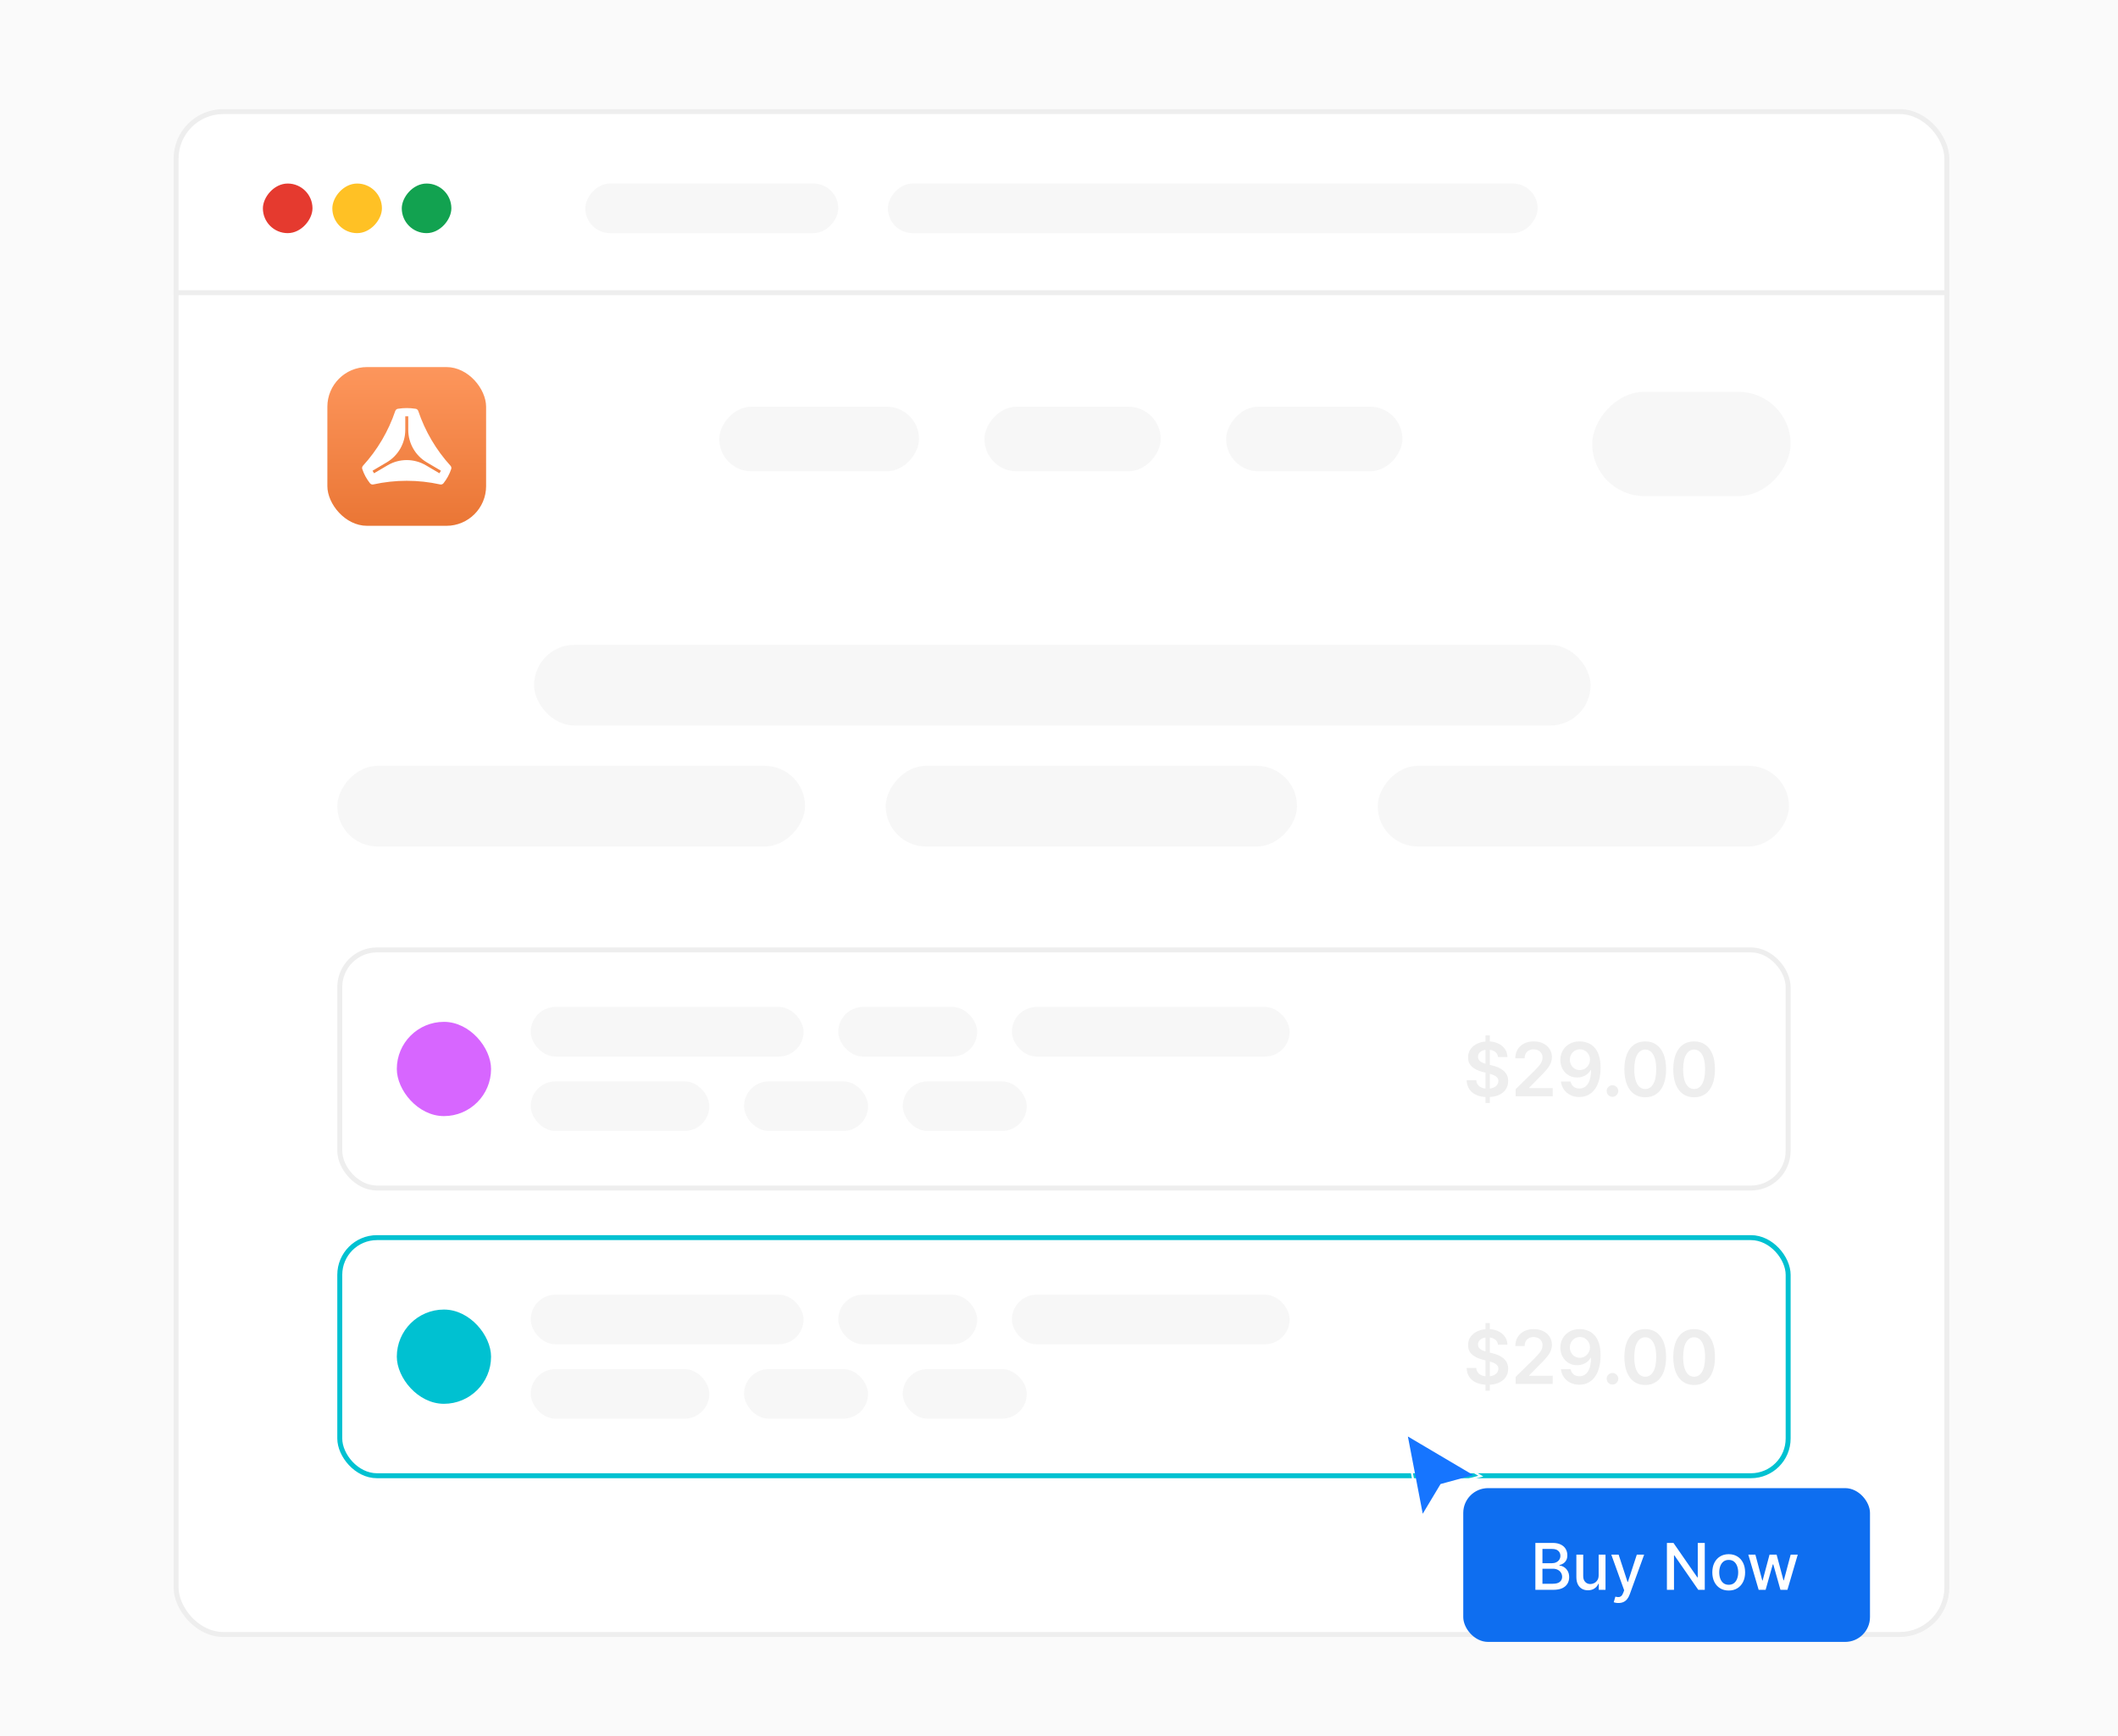 <svg width="427" height="350" viewBox="0 0 427 350" fill="none" xmlns="http://www.w3.org/2000/svg">
<rect width="427" height="350" fill="#FAFAFA"/>
<rect x="35.5" y="22.5" width="357" height="307" rx="9.5" fill="white" stroke="#EEEEEE"/>
<rect opacity="0.05" width="35.539" height="13.031" rx="6.515" transform="matrix(-1 0 0 1 282.734 81.984)" fill="#1D2026" fill-opacity="0.75"/>
<rect opacity="0.05" width="35.539" height="13.031" rx="6.515" transform="matrix(-1 0 0 1 234.008 81.984)" fill="#1D2026" fill-opacity="0.75"/>
<rect opacity="0.05" width="40.277" height="13.031" rx="6.515" transform="matrix(-1 0 0 1 185.281 81.984)" fill="#1D2026" fill-opacity="0.75"/>
<rect opacity="0.05" width="40" height="21" rx="10.5" transform="matrix(-1 0 0 1 361 79)" fill="#1D2026" fill-opacity="0.75"/>
<rect x="66" y="74" width="32" height="32" rx="8" fill="url(#paint0_linear_413_7916)"/>
<g clip-path="url(#clip0_413_7916)">
<path d="M90.823 93.892C87.916 90.7 85.703 86.938 84.324 82.851C84.231 82.579 83.974 82.394 83.686 82.394C82.564 82.219 81.447 82.219 80.326 82.394C80.037 82.394 79.78 82.579 79.688 82.851C78.303 86.938 76.091 90.7 73.178 93.892C73.013 94.072 72.957 94.329 73.034 94.555C73.384 95.604 73.914 96.57 74.588 97.418C74.748 97.618 75.01 97.716 75.262 97.66C79.698 96.678 84.303 96.678 88.739 97.66C88.991 97.716 89.254 97.618 89.413 97.418C90.087 96.57 90.617 95.604 90.967 94.555C91.044 94.329 90.988 94.072 90.823 93.892ZM88.59 95.408L85.868 93.805C83.48 92.396 80.516 92.396 78.133 93.805L75.411 95.408L75.108 94.894L77.969 93.208C80.284 91.841 81.705 89.353 81.705 86.67V83.925H82.307V86.67C82.307 89.359 83.727 91.841 86.043 93.208L88.898 94.894L88.59 95.408Z" fill="white"/>
</g>
<path d="M35 59L393 59" stroke="#EEEEEE"/>
<rect opacity="0.05" width="131" height="10" rx="5" transform="matrix(-1 0 0 1 310 37)" fill="#1D2026" fill-opacity="0.75"/>
<rect opacity="0.05" width="51" height="10" rx="5" transform="matrix(-1 0 0 1 169 37)" fill="#1D2026" fill-opacity="0.75"/>
<rect width="10" height="10" rx="5" transform="matrix(-1 0 0 1 63 37)" fill="#E53A2F"/>
<rect width="10" height="10" rx="5" transform="matrix(-1 0 0 1 77 37)" fill="#FFC125"/>
<rect width="10" height="10" rx="5" transform="matrix(-1 0 0 1 91 37)" fill="#12A250"/>
<rect x="80" y="206" width="19" height="19" rx="9.5" fill="#D766FF"/>
<rect opacity="0.05" x="107" y="203" width="55" height="10" rx="5" fill="#1D2026" fill-opacity="0.75"/>
<rect opacity="0.05" x="169" y="203" width="28" height="10" rx="5" fill="#1D2026" fill-opacity="0.75"/>
<rect opacity="0.05" x="204" y="203" width="56" height="10" rx="5" fill="#1D2026" fill-opacity="0.75"/>
<rect opacity="0.05" x="107" y="218" width="36" height="10" rx="5" fill="#1D2026" fill-opacity="0.75"/>
<rect opacity="0.05" x="150" y="218" width="25" height="10" rx="5" fill="#1D2026" fill-opacity="0.75"/>
<rect opacity="0.05" x="182" y="218" width="25" height="10" rx="5" fill="#1D2026" fill-opacity="0.75"/>
<rect x="80" y="264" width="19" height="19" rx="9.5" fill="#00C1D1"/>
<rect opacity="0.05" x="107" y="261" width="55" height="10" rx="5" fill="#1D2026" fill-opacity="0.75"/>
<rect opacity="0.05" x="169" y="261" width="28" height="10" rx="5" fill="#1D2026" fill-opacity="0.75"/>
<rect opacity="0.05" x="204" y="261" width="56" height="10" rx="5" fill="#1D2026" fill-opacity="0.75"/>
<rect opacity="0.05" x="107" y="276" width="36" height="10" rx="5" fill="#1D2026" fill-opacity="0.75"/>
<rect opacity="0.05" x="150" y="276" width="25" height="10" rx="5" fill="#1D2026" fill-opacity="0.75"/>
<rect opacity="0.05" x="182" y="276" width="25" height="10" rx="5" fill="#1D2026" fill-opacity="0.75"/>
<rect opacity="0.05" x="107.672" y="130" width="213" height="16.259" rx="8.13" fill="#1D2026" fill-opacity="0.75"/>
<rect opacity="0.05" width="82.924" height="16.259" rx="8.13" transform="matrix(-1 0 0 1 360.672 154.39)" fill="#1D2026" fill-opacity="0.75"/>
<rect opacity="0.05" width="82.924" height="16.259" rx="8.13" transform="matrix(-1 0 0 1 261.492 154.39)" fill="#1D2026" fill-opacity="0.75"/>
<rect opacity="0.05" width="94.305" height="16.259" rx="8.13" transform="matrix(-1 0 0 1 162.305 154.39)" fill="#1D2026" fill-opacity="0.75"/>
<rect x="68.5" y="191.5" width="292" height="48" rx="7.5" stroke="#EEEEEE"/>
<rect x="68.5" y="249.5" width="292" height="48" rx="7.5" stroke="#00C1D1"/>
<path d="M299.485 222.364V208.727H300.359V222.364H299.485ZM302.005 213.09C301.955 212.625 301.745 212.262 301.376 212.003C301.01 211.744 300.534 211.614 299.949 211.614C299.537 211.614 299.183 211.676 298.888 211.801C298.594 211.925 298.368 212.094 298.212 212.307C298.056 212.52 297.976 212.763 297.972 213.037C297.972 213.264 298.024 213.461 298.127 213.628C298.233 213.795 298.377 213.937 298.558 214.054C298.739 214.168 298.94 214.263 299.16 214.342C299.38 214.42 299.602 214.485 299.826 214.539L300.849 214.794C301.261 214.89 301.657 215.02 302.037 215.183C302.42 215.347 302.763 215.553 303.065 215.801C303.37 216.05 303.612 216.35 303.789 216.701C303.967 217.053 304.055 217.465 304.055 217.937C304.055 218.576 303.892 219.139 303.565 219.626C303.239 220.109 302.766 220.487 302.148 220.76C301.534 221.03 300.79 221.165 299.917 221.165C299.068 221.165 298.331 221.034 297.706 220.771C297.085 220.508 296.598 220.125 296.246 219.62C295.898 219.116 295.71 218.502 295.682 217.777H297.626C297.654 218.157 297.772 218.473 297.978 218.725C298.184 218.978 298.452 219.166 298.782 219.29C299.116 219.414 299.489 219.477 299.901 219.477C300.33 219.477 300.707 219.413 301.03 219.285C301.357 219.153 301.612 218.972 301.797 218.741C301.982 218.507 302.076 218.234 302.079 217.921C302.076 217.637 301.992 217.403 301.829 217.218C301.665 217.03 301.436 216.874 301.142 216.749C300.85 216.621 300.51 216.508 300.119 216.408L298.878 216.089C297.979 215.858 297.269 215.508 296.747 215.039C296.229 214.567 295.969 213.94 295.969 213.159C295.969 212.516 296.143 211.953 296.491 211.471C296.843 210.988 297.321 210.613 297.924 210.347C298.528 210.077 299.212 209.942 299.975 209.942C300.749 209.942 301.428 210.077 302.01 210.347C302.596 210.613 303.056 210.984 303.39 211.46C303.723 211.932 303.896 212.475 303.906 213.09H302.005ZM305.561 221V219.572L309.348 215.86C309.71 215.494 310.012 215.169 310.253 214.885C310.495 214.601 310.676 214.326 310.797 214.059C310.918 213.793 310.978 213.509 310.978 213.207C310.978 212.863 310.9 212.568 310.744 212.323C310.587 212.074 310.372 211.882 310.099 211.748C309.826 211.613 309.515 211.545 309.167 211.545C308.808 211.545 308.494 211.62 308.224 211.769C307.954 211.914 307.745 212.122 307.595 212.392C307.45 212.662 307.377 212.983 307.377 213.356H305.497C305.497 212.664 305.655 212.062 305.971 211.55C306.287 211.039 306.722 210.643 307.276 210.363C307.833 210.082 308.473 209.942 309.193 209.942C309.925 209.942 310.568 210.078 311.122 210.352C311.676 210.625 312.105 211 312.411 211.476C312.72 211.952 312.874 212.495 312.874 213.106C312.874 213.514 312.796 213.915 312.64 214.31C312.484 214.704 312.208 215.141 311.814 215.62C311.424 216.099 310.875 216.68 310.168 217.362L308.288 219.274V219.349H313.039V221H305.561ZM318.514 209.942C319.036 209.945 319.544 210.038 320.038 210.219C320.535 210.396 320.982 210.688 321.38 211.092C321.778 211.494 322.094 212.032 322.328 212.706C322.563 213.381 322.68 214.216 322.68 215.21C322.683 216.147 322.584 216.985 322.382 217.724C322.183 218.459 321.897 219.081 321.524 219.588C321.151 220.096 320.702 220.483 320.176 220.75C319.651 221.016 319.059 221.149 318.403 221.149C317.714 221.149 317.103 221.014 316.57 220.744C316.041 220.474 315.613 220.105 315.286 219.636C314.96 219.168 314.759 218.631 314.684 218.028H316.629C316.728 218.461 316.931 218.805 317.236 219.061C317.545 219.313 317.934 219.439 318.403 219.439C319.159 219.439 319.741 219.111 320.15 218.454C320.558 217.797 320.762 216.884 320.762 215.716H320.688C320.514 216.028 320.288 216.298 320.011 216.526C319.734 216.749 319.42 216.922 319.068 217.042C318.72 217.163 318.351 217.223 317.96 217.223C317.321 217.223 316.746 217.071 316.235 216.765C315.727 216.46 315.324 216.041 315.025 215.508C314.731 214.975 314.581 214.366 314.578 213.681C314.578 212.971 314.741 212.333 315.068 211.769C315.398 211.201 315.858 210.753 316.448 210.426C317.037 210.096 317.726 209.935 318.514 209.942ZM318.52 211.54C318.136 211.54 317.79 211.634 317.481 211.822C317.176 212.007 316.934 212.259 316.757 212.578C316.583 212.895 316.496 213.248 316.496 213.638C316.499 214.026 316.586 214.377 316.757 214.693C316.931 215.009 317.167 215.26 317.465 215.444C317.767 215.629 318.111 215.721 318.498 215.721C318.786 215.721 319.054 215.666 319.303 215.556C319.551 215.446 319.768 215.293 319.953 215.098C320.141 214.899 320.286 214.674 320.389 214.422C320.496 214.169 320.547 213.903 320.544 213.623C320.544 213.25 320.455 212.905 320.278 212.589C320.103 212.273 319.864 212.019 319.558 211.827C319.257 211.636 318.91 211.54 318.52 211.54ZM325.088 221.117C324.765 221.117 324.488 221.004 324.257 220.776C324.026 220.549 323.913 220.272 323.916 219.945C323.913 219.626 324.026 219.352 324.257 219.125C324.488 218.898 324.765 218.784 325.088 218.784C325.4 218.784 325.672 218.898 325.903 219.125C326.137 219.352 326.256 219.626 326.26 219.945C326.256 220.162 326.2 220.359 326.089 220.537C325.983 220.714 325.841 220.856 325.663 220.963C325.489 221.066 325.298 221.117 325.088 221.117ZM331.687 221.208C330.81 221.208 330.057 220.986 329.428 220.542C328.803 220.094 328.322 219.45 327.985 218.608C327.651 217.763 327.484 216.746 327.484 215.556C327.488 214.366 327.656 213.354 327.99 212.52C328.328 211.682 328.809 211.043 329.434 210.602C330.062 210.162 330.813 209.942 331.687 209.942C332.561 209.942 333.312 210.162 333.94 210.602C334.569 211.043 335.05 211.682 335.384 212.52C335.721 213.358 335.89 214.37 335.89 215.556C335.89 216.749 335.721 217.768 335.384 218.614C335.05 219.455 334.569 220.098 333.94 220.542C333.315 220.986 332.564 221.208 331.687 221.208ZM331.687 219.54C332.369 219.54 332.907 219.205 333.301 218.534C333.699 217.859 333.898 216.866 333.898 215.556C333.898 214.69 333.807 213.962 333.626 213.372C333.445 212.783 333.189 212.339 332.859 212.04C332.529 211.739 332.138 211.588 331.687 211.588C331.009 211.588 330.472 211.925 330.078 212.6C329.684 213.271 329.485 214.256 329.482 215.556C329.478 216.426 329.565 217.158 329.743 217.751C329.924 218.344 330.179 218.791 330.51 219.093C330.84 219.391 331.232 219.54 331.687 219.54ZM341.542 221.208C340.665 221.208 339.912 220.986 339.283 220.542C338.658 220.094 338.177 219.45 337.84 218.608C337.506 217.763 337.339 216.746 337.339 215.556C337.343 214.366 337.511 213.354 337.845 212.52C338.182 211.682 338.664 211.043 339.289 210.602C339.917 210.162 340.668 209.942 341.542 209.942C342.415 209.942 343.166 210.162 343.795 210.602C344.424 211.043 344.905 211.682 345.239 212.52C345.576 213.358 345.745 214.37 345.745 215.556C345.745 216.749 345.576 217.768 345.239 218.614C344.905 219.455 344.424 220.098 343.795 220.542C343.17 220.986 342.419 221.208 341.542 221.208ZM341.542 219.54C342.224 219.54 342.762 219.205 343.156 218.534C343.554 217.859 343.752 216.866 343.752 215.556C343.752 214.69 343.662 213.962 343.481 213.372C343.3 212.783 343.044 212.339 342.714 212.04C342.383 211.739 341.993 211.588 341.542 211.588C340.864 211.588 340.327 211.925 339.933 212.6C339.539 213.271 339.34 214.256 339.337 215.556C339.333 216.426 339.42 217.158 339.598 217.751C339.779 218.344 340.034 218.791 340.365 219.093C340.695 219.391 341.087 219.54 341.542 219.54Z" fill="#EEEEEE"/>
<path d="M299.485 280.364V266.727H300.359V280.364H299.485ZM302.005 271.09C301.955 270.625 301.745 270.262 301.376 270.003C301.01 269.744 300.534 269.614 299.949 269.614C299.537 269.614 299.183 269.676 298.888 269.801C298.594 269.925 298.368 270.094 298.212 270.307C298.056 270.52 297.976 270.763 297.972 271.037C297.972 271.264 298.024 271.461 298.127 271.628C298.233 271.795 298.377 271.937 298.558 272.054C298.739 272.168 298.94 272.263 299.16 272.342C299.38 272.42 299.602 272.485 299.826 272.539L300.849 272.794C301.261 272.89 301.657 273.02 302.037 273.183C302.42 273.347 302.763 273.553 303.065 273.801C303.37 274.05 303.612 274.35 303.789 274.701C303.967 275.053 304.055 275.465 304.055 275.937C304.055 276.576 303.892 277.139 303.565 277.626C303.239 278.109 302.766 278.487 302.148 278.76C301.534 279.03 300.79 279.165 299.917 279.165C299.068 279.165 298.331 279.034 297.706 278.771C297.085 278.508 296.598 278.125 296.246 277.62C295.898 277.116 295.71 276.502 295.682 275.777H297.626C297.654 276.157 297.772 276.473 297.978 276.725C298.184 276.978 298.452 277.166 298.782 277.29C299.116 277.414 299.489 277.477 299.901 277.477C300.33 277.477 300.707 277.413 301.03 277.285C301.357 277.153 301.612 276.972 301.797 276.741C301.982 276.507 302.076 276.234 302.079 275.921C302.076 275.637 301.992 275.403 301.829 275.218C301.665 275.03 301.436 274.874 301.142 274.749C300.85 274.621 300.51 274.508 300.119 274.408L298.878 274.089C297.979 273.858 297.269 273.508 296.747 273.039C296.229 272.567 295.969 271.94 295.969 271.159C295.969 270.516 296.143 269.953 296.491 269.471C296.843 268.988 297.321 268.613 297.924 268.347C298.528 268.077 299.212 267.942 299.975 267.942C300.749 267.942 301.428 268.077 302.01 268.347C302.596 268.613 303.056 268.984 303.39 269.46C303.723 269.932 303.896 270.475 303.906 271.09H302.005ZM305.561 279V277.572L309.348 273.86C309.71 273.494 310.012 273.169 310.253 272.885C310.495 272.601 310.676 272.326 310.797 272.059C310.918 271.793 310.978 271.509 310.978 271.207C310.978 270.863 310.9 270.568 310.744 270.323C310.587 270.074 310.372 269.882 310.099 269.748C309.826 269.613 309.515 269.545 309.167 269.545C308.808 269.545 308.494 269.62 308.224 269.769C307.954 269.914 307.745 270.122 307.595 270.392C307.45 270.662 307.377 270.983 307.377 271.356H305.497C305.497 270.664 305.655 270.062 305.971 269.55C306.287 269.039 306.722 268.643 307.276 268.363C307.833 268.082 308.473 267.942 309.193 267.942C309.925 267.942 310.568 268.078 311.122 268.352C311.676 268.625 312.105 269 312.411 269.476C312.72 269.952 312.874 270.495 312.874 271.106C312.874 271.514 312.796 271.915 312.64 272.31C312.484 272.704 312.208 273.141 311.814 273.62C311.424 274.099 310.875 274.68 310.168 275.362L308.288 277.274V277.349H313.039V279H305.561ZM318.514 267.942C319.036 267.945 319.544 268.038 320.038 268.219C320.535 268.396 320.982 268.688 321.38 269.092C321.778 269.494 322.094 270.032 322.328 270.706C322.563 271.381 322.68 272.216 322.68 273.21C322.683 274.147 322.584 274.985 322.382 275.724C322.183 276.459 321.897 277.081 321.524 277.588C321.151 278.096 320.702 278.483 320.176 278.75C319.651 279.016 319.059 279.149 318.403 279.149C317.714 279.149 317.103 279.014 316.57 278.744C316.041 278.474 315.613 278.105 315.286 277.636C314.96 277.168 314.759 276.631 314.684 276.028H316.629C316.728 276.461 316.931 276.805 317.236 277.061C317.545 277.313 317.934 277.439 318.403 277.439C319.159 277.439 319.741 277.111 320.15 276.454C320.558 275.797 320.762 274.884 320.762 273.716H320.688C320.514 274.028 320.288 274.298 320.011 274.526C319.734 274.749 319.42 274.922 319.068 275.042C318.72 275.163 318.351 275.223 317.96 275.223C317.321 275.223 316.746 275.071 316.235 274.765C315.727 274.46 315.324 274.041 315.025 273.508C314.731 272.975 314.581 272.366 314.578 271.681C314.578 270.971 314.741 270.333 315.068 269.769C315.398 269.201 315.858 268.753 316.448 268.426C317.037 268.096 317.726 267.935 318.514 267.942ZM318.52 269.54C318.136 269.54 317.79 269.634 317.481 269.822C317.176 270.007 316.934 270.259 316.757 270.578C316.583 270.895 316.496 271.248 316.496 271.638C316.499 272.026 316.586 272.377 316.757 272.693C316.931 273.009 317.167 273.26 317.465 273.444C317.767 273.629 318.111 273.721 318.498 273.721C318.786 273.721 319.054 273.666 319.303 273.556C319.551 273.446 319.768 273.293 319.953 273.098C320.141 272.899 320.286 272.674 320.389 272.422C320.496 272.169 320.547 271.903 320.544 271.623C320.544 271.25 320.455 270.905 320.278 270.589C320.103 270.273 319.864 270.019 319.558 269.827C319.257 269.636 318.91 269.54 318.52 269.54ZM325.088 279.117C324.765 279.117 324.488 279.004 324.257 278.776C324.026 278.549 323.913 278.272 323.916 277.945C323.913 277.626 324.026 277.352 324.257 277.125C324.488 276.898 324.765 276.784 325.088 276.784C325.4 276.784 325.672 276.898 325.903 277.125C326.137 277.352 326.256 277.626 326.26 277.945C326.256 278.162 326.2 278.359 326.089 278.537C325.983 278.714 325.841 278.856 325.663 278.963C325.489 279.066 325.298 279.117 325.088 279.117ZM331.687 279.208C330.81 279.208 330.057 278.986 329.428 278.542C328.803 278.094 328.322 277.45 327.985 276.608C327.651 275.763 327.484 274.746 327.484 273.556C327.488 272.366 327.656 271.354 327.99 270.52C328.328 269.682 328.809 269.043 329.434 268.602C330.062 268.162 330.813 267.942 331.687 267.942C332.561 267.942 333.312 268.162 333.94 268.602C334.569 269.043 335.05 269.682 335.384 270.52C335.721 271.358 335.89 272.37 335.89 273.556C335.89 274.749 335.721 275.768 335.384 276.614C335.05 277.455 334.569 278.098 333.94 278.542C333.315 278.986 332.564 279.208 331.687 279.208ZM331.687 277.54C332.369 277.54 332.907 277.205 333.301 276.534C333.699 275.859 333.898 274.866 333.898 273.556C333.898 272.69 333.807 271.962 333.626 271.372C333.445 270.783 333.189 270.339 332.859 270.04C332.529 269.739 332.138 269.588 331.687 269.588C331.009 269.588 330.472 269.925 330.078 270.6C329.684 271.271 329.485 272.256 329.482 273.556C329.478 274.426 329.565 275.158 329.743 275.751C329.924 276.344 330.179 276.791 330.51 277.093C330.84 277.391 331.232 277.54 331.687 277.54ZM341.542 279.208C340.665 279.208 339.912 278.986 339.283 278.542C338.658 278.094 338.177 277.45 337.84 276.608C337.506 275.763 337.339 274.746 337.339 273.556C337.343 272.366 337.511 271.354 337.845 270.52C338.182 269.682 338.664 269.043 339.289 268.602C339.917 268.162 340.668 267.942 341.542 267.942C342.415 267.942 343.166 268.162 343.795 268.602C344.424 269.043 344.905 269.682 345.239 270.52C345.576 271.358 345.745 272.37 345.745 273.556C345.745 274.749 345.576 275.768 345.239 276.614C344.905 277.455 344.424 278.098 343.795 278.542C343.17 278.986 342.419 279.208 341.542 279.208ZM341.542 277.54C342.224 277.54 342.762 277.205 343.156 276.534C343.554 275.859 343.752 274.866 343.752 273.556C343.752 272.69 343.662 271.962 343.481 271.372C343.3 270.783 343.044 270.339 342.714 270.04C342.383 269.739 341.993 269.588 341.542 269.588C340.864 269.588 340.327 269.925 339.933 270.6C339.539 271.271 339.34 272.256 339.337 273.556C339.333 274.426 339.42 275.158 339.598 275.751C339.779 276.344 340.034 276.791 340.365 277.093C340.695 277.391 341.087 277.54 341.542 277.54Z" fill="#EEEEEE"/>
<g filter="url(#filter0_i_413_7916)">
<rect x="295" y="303" width="82" height="31" rx="5" fill="#0E6EF0"/>
<path d="M309.539 323.5V314.045H313.001C313.672 314.045 314.228 314.156 314.668 314.378C315.108 314.596 315.437 314.893 315.656 315.269C315.874 315.641 315.983 316.061 315.983 316.529C315.983 316.923 315.911 317.255 315.766 317.526C315.622 317.794 315.428 318.009 315.185 318.173C314.945 318.333 314.68 318.45 314.391 318.523V318.616C314.705 318.631 315.011 318.733 315.309 318.92C315.611 319.105 315.86 319.368 316.057 319.71C316.254 320.051 316.353 320.467 316.353 320.956C316.353 321.44 316.239 321.873 316.011 322.258C315.786 322.64 315.439 322.943 314.968 323.168C314.497 323.389 313.895 323.5 313.163 323.5H309.539ZM310.965 322.277H313.024C313.707 322.277 314.197 322.144 314.492 321.88C314.788 321.615 314.935 321.284 314.935 320.887C314.935 320.589 314.86 320.315 314.709 320.065C314.558 319.816 314.343 319.618 314.063 319.47C313.786 319.322 313.457 319.248 313.075 319.248H310.965V322.277ZM310.965 318.136H312.876C313.196 318.136 313.484 318.074 313.74 317.951C313.998 317.828 314.203 317.656 314.354 317.434C314.508 317.209 314.585 316.945 314.585 316.64C314.585 316.249 314.448 315.921 314.174 315.657C313.9 315.392 313.48 315.26 312.913 315.26H310.965V318.136ZM322.296 320.559V316.409H323.681V323.5H322.323V322.272H322.249C322.086 322.651 321.825 322.966 321.465 323.218C321.108 323.468 320.663 323.592 320.13 323.592C319.675 323.592 319.272 323.492 318.921 323.292C318.573 323.089 318.299 322.789 318.099 322.392C317.902 321.995 317.804 321.504 317.804 320.919V316.409H319.184V320.753C319.184 321.236 319.318 321.621 319.586 321.907C319.853 322.194 320.201 322.337 320.629 322.337C320.888 322.337 321.145 322.272 321.4 322.143C321.659 322.013 321.872 321.818 322.042 321.556C322.214 321.295 322.299 320.962 322.296 320.559ZM326.278 326.159C326.072 326.159 325.884 326.142 325.715 326.108C325.545 326.078 325.419 326.044 325.336 326.007L325.668 324.876C325.921 324.943 326.145 324.973 326.342 324.963C326.539 324.954 326.713 324.88 326.864 324.742C327.018 324.603 327.153 324.377 327.27 324.063L327.441 323.592L324.847 316.409H326.324L328.12 321.912H328.194L329.989 316.409H331.471L328.549 324.446C328.414 324.816 328.241 325.128 328.032 325.384C327.823 325.642 327.573 325.836 327.284 325.965C326.995 326.094 326.659 326.159 326.278 326.159ZM343.691 314.045V323.5H342.38L337.574 316.566H337.486V323.5H336.06V314.045H337.38L342.19 320.989H342.278V314.045H343.691ZM348.518 323.643C347.853 323.643 347.273 323.491 346.777 323.186C346.282 322.881 345.897 322.455 345.623 321.907C345.349 321.359 345.212 320.719 345.212 319.987C345.212 319.251 345.349 318.608 345.623 318.057C345.897 317.506 346.282 317.078 346.777 316.774C347.273 316.469 347.853 316.317 348.518 316.317C349.182 316.317 349.763 316.469 350.258 316.774C350.754 317.078 351.138 317.506 351.412 318.057C351.686 318.608 351.823 319.251 351.823 319.987C351.823 320.719 351.686 321.359 351.412 321.907C351.138 322.455 350.754 322.881 350.258 323.186C349.763 323.491 349.182 323.643 348.518 323.643ZM348.522 322.484C348.953 322.484 349.31 322.371 349.593 322.143C349.876 321.915 350.086 321.612 350.221 321.233C350.36 320.855 350.429 320.438 350.429 319.982C350.429 319.53 350.36 319.114 350.221 318.736C350.086 318.354 349.876 318.048 349.593 317.817C349.31 317.586 348.953 317.471 348.522 317.471C348.088 317.471 347.728 317.586 347.442 317.817C347.159 318.048 346.948 318.354 346.81 318.736C346.674 319.114 346.606 319.53 346.606 319.982C346.606 320.438 346.674 320.855 346.81 321.233C346.948 321.612 347.159 321.915 347.442 322.143C347.728 322.371 348.088 322.484 348.522 322.484ZM354.555 323.5L352.469 316.409H353.895L355.285 321.616H355.354L356.748 316.409H358.175L359.56 321.593H359.629L361.009 316.409H362.436L360.354 323.5H358.946L357.505 318.38H357.399L355.959 323.5H354.555Z" fill="white"/>
</g>
<g filter="url(#filter1_d_413_7916)">
<path d="M286.83 304.763L283.836 289.191L297.012 296.977L290.424 298.774L286.83 304.763Z" fill="#1675FF"/>
<path d="M284.144 288.676L283 288L283.251 289.305L286.245 304.876L286.541 306.414L287.347 305.071L290.817 299.288L297.172 297.555L298.539 297.182L297.319 296.461L284.144 288.676Z" stroke="white" stroke-width="0.399" stroke-linecap="square"/>
</g>
<defs>
<filter id="filter0_i_413_7916" x="295" y="303" width="82" height="31" filterUnits="userSpaceOnUse" color-interpolation-filters="sRGB">
<feFlood flood-opacity="0" result="BackgroundImageFix"/>
<feBlend mode="normal" in="SourceGraphic" in2="BackgroundImageFix" result="shape"/>
<feColorMatrix in="SourceAlpha" type="matrix" values="0 0 0 0 0 0 0 0 0 0 0 0 0 0 0 0 0 0 127 0" result="hardAlpha"/>
<feOffset dy="-3"/>
<feComposite in2="hardAlpha" operator="arithmetic" k2="-1" k3="1"/>
<feColorMatrix type="matrix" values="0 0 0 0 1 0 0 0 0 1 0 0 0 0 1 0 0 0 0.2 0"/>
<feBlend mode="normal" in2="shape" result="effect1_innerShadow_413_7916"/>
</filter>
<filter id="filter1_d_413_7916" x="281.521" y="286.804" width="18.724" height="21.758" filterUnits="userSpaceOnUse" color-interpolation-filters="sRGB">
<feFlood flood-opacity="0" result="BackgroundImageFix"/>
<feColorMatrix in="SourceAlpha" type="matrix" values="0 0 0 0 0 0 0 0 0 0 0 0 0 0 0 0 0 0 127 0" result="hardAlpha"/>
<feOffset dy="0.399"/>
<feGaussianBlur stdDeviation="0.599"/>
<feColorMatrix type="matrix" values="0 0 0 0 0 0 0 0 0 0 0 0 0 0 0 0 0 0 0.35 0"/>
<feBlend mode="normal" in2="BackgroundImageFix" result="effect1_dropShadow_413_7916"/>
<feBlend mode="normal" in="SourceGraphic" in2="effect1_dropShadow_413_7916" result="shape"/>
</filter>
<linearGradient id="paint0_linear_413_7916" x1="82" y1="74" x2="82" y2="106" gradientUnits="userSpaceOnUse">
<stop stop-color="#FD965C"/>
<stop offset="1" stop-color="#EA7635"/>
</linearGradient>
<clipPath id="clip0_413_7916">
<rect width="18" height="18" fill="white" transform="translate(73 81)"/>
</clipPath>
</defs>
</svg>
